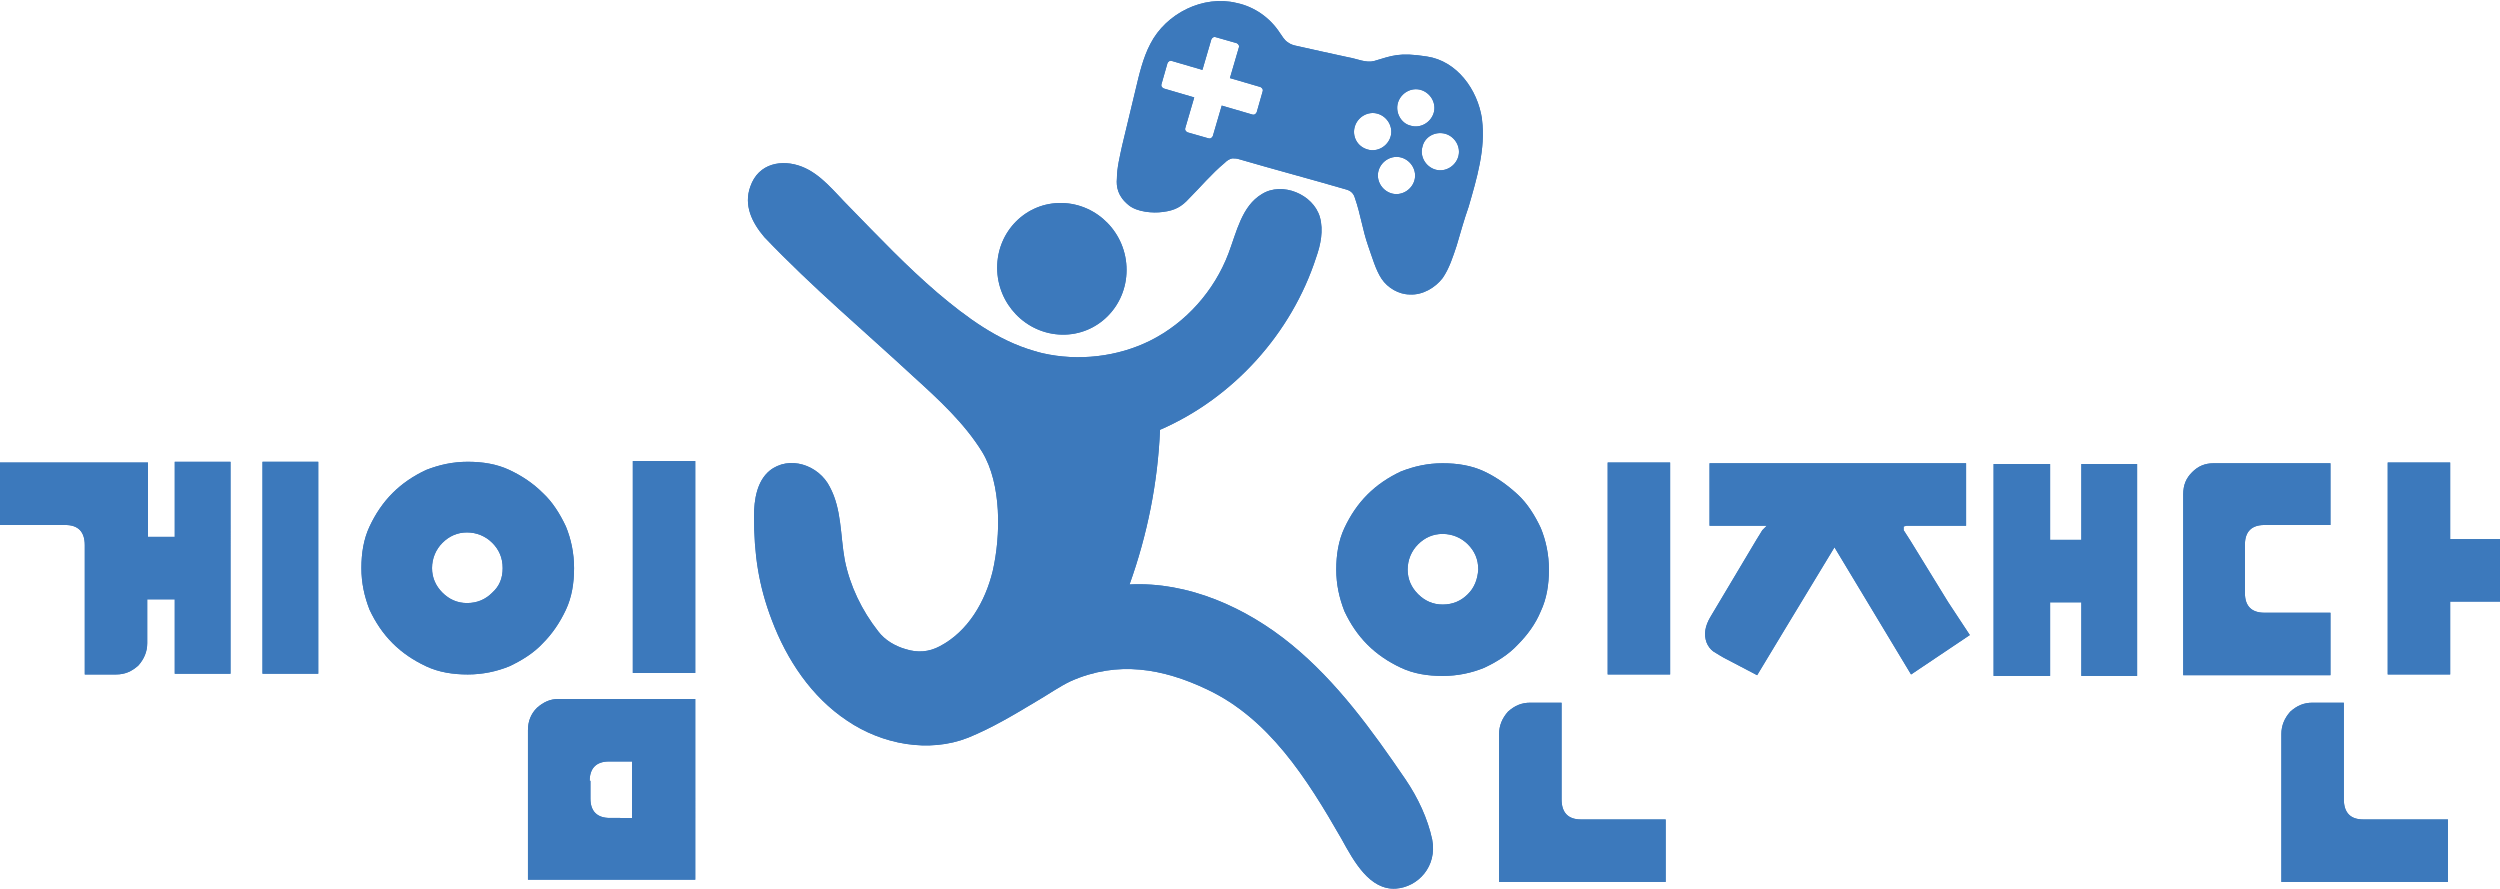 <?xml version="1.0" encoding="utf-8"?>
<!-- Generator: Adobe Illustrator 23.0.0, SVG Export Plug-In . SVG Version: 6.00 Build 0)  -->
<svg version="1.1" id="레이어_1" xmlns="http://www.w3.org/2000/svg" xmlns:xlink="http://www.w3.org/1999/xlink" x="0px"
	 y="0px" viewBox="0 0 336.2 119.6" style="enable-background:new 0 0 336.2 119.6;" xml:space="preserve">
<style type="text/css">
	.st0{fill:#3C79BC;}
</style>
<g>
	<path class="st0" d="M142.8,45c4.8,0.1,8.7-3.8,8.7-8.7c0-4.9-3.9-8.9-8.7-9c-4.8-0.1-8.7,3.8-8.7,8.7
		C134.1,40.9,138,44.9,142.8,45"/>
	<path class="st0" d="M142.8,45c4.8,0.1,8.7-3.8,8.7-8.7c0-4.9-3.9-8.9-8.7-9c-4.8-0.1-8.7,3.8-8.7,8.7
		C134.1,40.9,138,44.9,142.8,45"/>
	<path class="st0" d="M189,104.8c-4.5-6.6-9.2-13.1-15.3-18.1c-6.1-5-13.9-8.5-21.8-8.1c2.4-6.7,3.8-13.7,4.1-20.8
		c9.9-4.3,17.7-13,21-23.2c0.6-1.7,1-3.6,0.5-5.4c-0.9-3.1-5.1-4.8-7.8-3.1c-2.7,1.6-3.4,5.1-4.5,8c-1.9,5-5.7,9.3-10.5,11.7
		c-4.4,2.2-9.7,2.8-14.5,1.7c-0.4-0.1-0.8-0.2-1.1-0.3c-4.9-1.4-9.1-4.5-13-7.8c-4.2-3.6-7.8-7.4-11.9-11.6c-2-2-3.8-4.4-6.4-5.4
		c-2.6-1-5.8-0.5-6.9,2.7c-0.9,2.5,0.2,4.8,1.9,6.8c6.6,6.9,13.3,12.5,20.1,18.8c3.3,3,6.8,6.2,9.2,10.1c2.6,4.3,2.5,11.2,1.4,16
		c-1,4.1-3.3,8.1-7.1,10.1c-1.5,0.8-3,0.9-4.6,0.4c-1.4-0.4-2.8-1.2-3.7-2.4c-2.2-2.8-3.8-6.1-4.5-9.6c-0.6-3.3-0.4-6.8-2-9.8
		c-1.5-3-5.5-4.3-8.1-2.2c-1.7,1.4-2.1,3.9-2.1,6.1c0,5.1,0.6,9.3,2.4,14c2,5.3,5.3,10.3,10.1,13.5c4.7,3.2,11,4.4,16.3,2.3
		c3.2-1.3,6.2-3.1,9.2-4.9c1.4-0.8,3.1-2,4.6-2.7c6.3-2.8,12.4-1.7,18.3,1.1c8.3,3.9,13.4,11.9,18.1,20.1c1.7,3.1,3.8,6.9,7.3,6.7
		c3-0.2,5.6-3,4.9-6.6C192,110.1,190.7,107.3,189,104.8"/>
	<path class="st0" d="M189,104.8c-4.5-6.6-9.2-13.1-15.3-18.1c-6.1-5-13.9-8.5-21.8-8.1c2.4-6.7,3.8-13.7,4.1-20.8
		c9.9-4.3,17.7-13,21-23.2c0.6-1.7,1-3.6,0.5-5.4c-0.9-3.1-5.1-4.8-7.8-3.1c-2.7,1.6-3.4,5.1-4.5,8c-1.9,5-5.7,9.3-10.5,11.7
		c-4.4,2.2-9.7,2.8-14.5,1.7c-0.4-0.1-0.8-0.2-1.1-0.3c-4.9-1.4-9.1-4.5-13-7.8c-4.2-3.6-7.8-7.4-11.9-11.6c-2-2-3.8-4.4-6.4-5.4
		c-2.6-1-5.8-0.5-6.9,2.7c-0.9,2.5,0.2,4.8,1.9,6.8c6.6,6.9,13.3,12.5,20.1,18.8c3.3,3,6.8,6.2,9.2,10.1c2.6,4.3,2.5,11.2,1.4,16
		c-1,4.1-3.3,8.1-7.1,10.1c-1.5,0.8-3,0.9-4.6,0.4c-1.4-0.4-2.8-1.2-3.7-2.4c-2.2-2.8-3.8-6.1-4.5-9.6c-0.6-3.3-0.4-6.8-2-9.8
		c-1.5-3-5.5-4.3-8.1-2.2c-1.7,1.4-2.1,3.9-2.1,6.1c0,5.1,0.6,9.3,2.4,14c2,5.3,5.3,10.3,10.1,13.5c4.7,3.2,11,4.4,16.3,2.3
		c3.2-1.3,6.2-3.1,9.2-4.9c1.4-0.8,3.1-2,4.6-2.7c6.3-2.8,12.4-1.7,18.3,1.1c8.3,3.9,13.4,11.9,18.1,20.1c1.7,3.1,3.8,6.9,7.3,6.7
		c3-0.2,5.6-3,4.9-6.6C192,110.1,190.7,107.3,189,104.8"/>
	<path class="st0" d="M151.8,27.6c1.1,0.9,3.2,1.1,4.6,0.9c1.6-0.2,2.5-0.7,3.5-1.8c1.6-1.6,3-3.3,4.8-4.8c0.3-0.3,0.6-0.5,1-0.6
		c0.3,0,0.6,0,0.9,0.1c4.8,1.4,9.7,2.7,14.5,4.1c0.3,0.1,0.5,0.2,0.7,0.4c0.2,0.2,0.3,0.4,0.4,0.7c0.8,2.3,1,4.2,1.8,6.5
		c0.5,1.4,1,3.2,1.8,4.4c0.8,1.2,2.3,2.1,3.8,2.1c1.7,0.1,3.4-0.9,4.4-2.2c0.9-1.3,1.4-2.9,1.9-4.4c0.5-1.7,1-3.5,1.6-5.2
		c1.1-3.8,2.3-7.8,1.8-11.7c0,0,0-0.1,0-0.1c-0.6-4-3.4-7.8-7.4-8.4c-3.8-0.6-4.7-0.1-7.1,0.6c-1.1,0.3-2.3-0.3-3.5-0.5
		c-2.3-0.5-4.6-1-6.8-1.5c-0.5-0.1-0.9-0.2-1.3-0.5c-0.5-0.3-0.8-0.9-1.1-1.3c-1.3-2-3.4-3.5-5.8-4c-4.5-1.1-9.5,1.4-11.6,5.5
		c-1,1.9-1.5,4.1-2,6.2c-0.6,2.5-1.2,5-1.8,7.5c-0.3,1.4-0.7,3-0.7,4.4C150.1,25.1,150.3,26.4,151.8,27.6 M190.2,24.3
		c-0.4,1.3-1.8,2.1-3.1,1.7c-1.3-0.4-2.1-1.8-1.7-3.1c0.4-1.3,1.8-2.1,3.1-1.7C189.8,21.6,190.6,23,190.2,24.3 M194.4,18
		c1.3,0.4,2.1,1.8,1.7,3.1c-0.4,1.3-1.8,2.1-3.1,1.7c-1.3-0.4-2.1-1.8-1.7-3.1C191.6,18.4,193,17.6,194.4,18 M188,13.8
		c0.4-1.3,1.8-2.1,3.1-1.7c1.3,0.4,2.1,1.8,1.7,3.1c-0.4,1.3-1.8,2.1-3.1,1.7C188.4,16.6,187.6,15.1,188,13.8 M182.2,17
		c0.4-1.3,1.8-2.1,3.1-1.7c1.3,0.4,2.1,1.8,1.7,3.1c-0.4,1.3-1.8,2.1-3.1,1.7C182.5,19.7,181.8,18.3,182.2,17 M156.2,11.3l0.8-2.8
		c0.1-0.2,0.3-0.4,0.6-0.3l4.1,1.2l1.2-4.1c0.1-0.2,0.3-0.4,0.6-0.3l2.8,0.8c0.2,0.1,0.4,0.3,0.3,0.6l-1.2,4.1l4.1,1.2
		c0.2,0.1,0.4,0.3,0.3,0.6l-0.8,2.8c-0.1,0.2-0.3,0.4-0.6,0.3l-4.1-1.2l-1.2,4.1c-0.1,0.2-0.3,0.4-0.6,0.3l-2.8-0.8
		c-0.2-0.1-0.4-0.3-0.3-0.6l1.2-4.1l-4.1-1.2C156.3,11.8,156.1,11.6,156.2,11.3"/>
	<path class="st0" d="M151.8,27.6c1.1,0.9,3.2,1.1,4.6,0.9c1.6-0.2,2.5-0.7,3.5-1.8c1.6-1.6,3-3.3,4.8-4.8c0.3-0.3,0.6-0.5,1-0.6
		c0.3,0,0.6,0,0.9,0.1c4.8,1.4,9.7,2.7,14.5,4.1c0.3,0.1,0.5,0.2,0.7,0.4c0.2,0.2,0.3,0.4,0.4,0.7c0.8,2.3,1,4.2,1.8,6.5
		c0.5,1.4,1,3.2,1.8,4.4c0.8,1.2,2.3,2.1,3.8,2.1c1.7,0.1,3.4-0.9,4.4-2.2c0.9-1.3,1.4-2.9,1.9-4.4c0.5-1.7,1-3.5,1.6-5.2
		c1.1-3.8,2.3-7.8,1.8-11.7c0,0,0-0.1,0-0.1c-0.6-4-3.4-7.8-7.4-8.4c-3.8-0.6-4.7-0.1-7.1,0.6c-1.1,0.3-2.3-0.3-3.5-0.5
		c-2.3-0.5-4.6-1-6.8-1.5c-0.5-0.1-0.9-0.2-1.3-0.5c-0.5-0.3-0.8-0.9-1.1-1.3c-1.3-2-3.4-3.5-5.8-4c-4.5-1.1-9.5,1.4-11.6,5.5
		c-1,1.9-1.5,4.1-2,6.2c-0.6,2.5-1.2,5-1.8,7.5c-0.3,1.4-0.7,3-0.7,4.4C150.1,25.1,150.3,26.4,151.8,27.6 M190.2,24.3
		c-0.4,1.3-1.8,2.1-3.1,1.7c-1.3-0.4-2.1-1.8-1.7-3.1c0.4-1.3,1.8-2.1,3.1-1.7C189.8,21.6,190.6,23,190.2,24.3 M194.4,18
		c1.3,0.4,2.1,1.8,1.7,3.1c-0.4,1.3-1.8,2.1-3.1,1.7c-1.3-0.4-2.1-1.8-1.7-3.1C191.6,18.4,193,17.6,194.4,18 M188,13.8
		c0.4-1.3,1.8-2.1,3.1-1.7c1.3,0.4,2.1,1.8,1.7,3.1c-0.4,1.3-1.8,2.1-3.1,1.7C188.4,16.6,187.6,15.1,188,13.8 M182.2,17
		c0.4-1.3,1.8-2.1,3.1-1.7c1.3,0.4,2.1,1.8,1.7,3.1c-0.4,1.3-1.8,2.1-3.1,1.7C182.5,19.7,181.8,18.3,182.2,17 M156.2,11.3l0.8-2.8
		c0.1-0.2,0.3-0.4,0.6-0.3l4.1,1.2l1.2-4.1c0.1-0.2,0.3-0.4,0.6-0.3l2.8,0.8c0.2,0.1,0.4,0.3,0.3,0.6l-1.2,4.1l4.1,1.2
		c0.2,0.1,0.4,0.3,0.3,0.6l-0.8,2.8c-0.1,0.2-0.3,0.4-0.6,0.3l-4.1-1.2l-1.2,4.1c-0.1,0.2-0.3,0.4-0.6,0.3l-2.8-0.8
		c-0.2-0.1-0.4-0.3-0.3-0.6l1.2-4.1l-4.1-1.2C156.3,11.8,156.1,11.6,156.2,11.3"/>
	<path class="st0" d="M23.6,72.2h-3.7v-10H0v8.4h8.8c1.7,0,2.6,0.9,2.6,2.7v17.4h4.2c1.2,0,2.1-0.4,3-1.2c0.8-0.9,1.2-1.9,1.2-3
		v-5.9h3.7v10h7.5V62.1h-7.5V72.2z"/>
	<path class="st0" d="M23.6,72.2h-3.7v-10H0v8.4h8.8c1.7,0,2.6,0.9,2.6,2.7v17.4h4.2c1.2,0,2.1-0.4,3-1.2c0.8-0.9,1.2-1.9,1.2-3
		v-5.9h3.7v10h7.5V62.1h-7.5V72.2z"/>
	<rect x="35.3" y="62.1" class="st0" width="7.5" height="28.5"/>
	<rect x="35.3" y="62.1" class="st0" width="7.5" height="28.5"/>
	<path class="st0" d="M76.1,82c0.8-1.7,1.1-3.6,1.1-5.6c0-2-0.4-3.9-1.1-5.6c-0.8-1.7-1.8-3.3-3.1-4.5c-1.3-1.3-2.8-2.3-4.5-3.1
		c-1.7-0.8-3.6-1.1-5.6-1.1c-2,0-3.8,0.4-5.6,1.1c-1.7,0.8-3.2,1.8-4.5,3.1c-1.3,1.3-2.3,2.8-3.1,4.5c-0.8,1.7-1.1,3.6-1.1,5.6
		c0,2,0.4,3.8,1.1,5.6c0.8,1.7,1.8,3.2,3.1,4.5c1.3,1.3,2.8,2.3,4.5,3.1c1.7,0.8,3.6,1.1,5.6,1.1c2,0,3.9-0.4,5.6-1.1
		c1.7-0.8,3.3-1.8,4.5-3.1C74.3,85.2,75.3,83.7,76.1,82 M66.2,79.7c-0.9,0.9-2,1.4-3.4,1.4c-1.3,0-2.4-0.5-3.3-1.4
		c-0.9-0.9-1.4-2-1.4-3.3c0-1.3,0.5-2.5,1.4-3.4c0.9-0.9,2-1.4,3.3-1.4c1.3,0,2.5,0.5,3.4,1.4c0.9,0.9,1.4,2,1.4,3.4
		C67.6,77.7,67.2,78.8,66.2,79.7"/>
	<path class="st0" d="M76.1,82c0.8-1.7,1.1-3.6,1.1-5.6c0-2-0.4-3.9-1.1-5.6c-0.8-1.7-1.8-3.3-3.1-4.5c-1.3-1.3-2.8-2.3-4.5-3.1
		c-1.7-0.8-3.6-1.1-5.6-1.1c-2,0-3.8,0.4-5.6,1.1c-1.7,0.8-3.2,1.8-4.5,3.1c-1.3,1.3-2.3,2.8-3.1,4.5c-0.8,1.7-1.1,3.6-1.1,5.6
		c0,2,0.4,3.8,1.1,5.6c0.8,1.7,1.8,3.2,3.1,4.5c1.3,1.3,2.8,2.3,4.5,3.1c1.7,0.8,3.6,1.1,5.6,1.1c2,0,3.9-0.4,5.6-1.1
		c1.7-0.8,3.3-1.8,4.5-3.1C74.3,85.2,75.3,83.7,76.1,82 M66.2,79.7c-0.9,0.9-2,1.4-3.4,1.4c-1.3,0-2.4-0.5-3.3-1.4
		c-0.9-0.9-1.4-2-1.4-3.3c0-1.3,0.5-2.5,1.4-3.4c0.9-0.9,2-1.4,3.3-1.4c1.3,0,2.5,0.5,3.4,1.4c0.9,0.9,1.4,2,1.4,3.4
		C67.6,77.7,67.2,78.8,66.2,79.7"/>
	<rect x="85.1" y="62" class="st0" width="8.4" height="28.5"/>
	<rect x="85.1" y="62" class="st0" width="8.4" height="28.5"/>
	<path class="st0" d="M72.2,95.2c-0.8,0.8-1.2,1.8-1.2,3v20.1h22.5V94H75.1C74,94,73.1,94.4,72.2,95.2 M79.3,105
		c0-1.7,0.9-2.6,2.6-2.6H85v7.6H82c-1.7,0-2.6-0.9-2.6-2.6V105z"/>
	<path class="st0" d="M72.2,95.2c-0.8,0.8-1.2,1.8-1.2,3v20.1h22.5V94H75.1C74,94,73.1,94.4,72.2,95.2 M79.3,105
		c0-1.7,0.9-2.6,2.6-2.6H85v7.6H82c-1.7,0-2.6-0.9-2.6-2.6V105z"/>
	<rect x="216.2" y="62.2" class="st0" width="8.4" height="28.5"/>
	<rect x="216.2" y="62.2" class="st0" width="8.4" height="28.5"/>
	<path class="st0" d="M210,107.5V94.5h-4.2c-1.2,0-2.1,0.4-3,1.2c-0.8,0.9-1.2,1.9-1.2,3v19.9H224v-8.4h-11.4
		C210.9,110.2,210,109.3,210,107.5"/>
	<path class="st0" d="M210,107.5V94.5h-4.2c-1.2,0-2.1,0.4-3,1.2c-0.8,0.9-1.2,1.9-1.2,3v19.9H224v-8.4h-11.4
		C210.9,110.2,210,109.3,210,107.5"/>
	<path class="st0" d="M207.2,82.2c0.8-1.7,1.1-3.6,1.1-5.6c0-2-0.4-3.9-1.1-5.6c-0.8-1.7-1.8-3.3-3.1-4.5s-2.8-2.3-4.5-3.1
		c-1.7-0.8-3.6-1.1-5.6-1.1c-2,0-3.8,0.4-5.6,1.1c-1.7,0.8-3.2,1.8-4.5,3.1s-2.3,2.8-3.1,4.5c-0.8,1.7-1.1,3.6-1.1,5.6
		c0,2,0.4,3.8,1.1,5.6c0.8,1.7,1.8,3.2,3.1,4.5s2.8,2.3,4.5,3.1c1.7,0.8,3.6,1.1,5.6,1.1c2,0,3.9-0.4,5.6-1.1
		c1.7-0.8,3.3-1.8,4.5-3.1C205.4,85.4,206.5,83.9,207.2,82.2 M197.4,79.9c-0.9,0.9-2,1.4-3.4,1.4c-1.3,0-2.4-0.5-3.3-1.4
		c-0.9-0.9-1.4-2-1.4-3.3c0-1.3,0.5-2.5,1.4-3.4c0.9-0.9,2-1.4,3.3-1.4c1.3,0,2.5,0.5,3.4,1.4c0.9,0.9,1.4,2,1.4,3.4
		C198.7,77.9,198.3,79,197.4,79.9"/>
	<path class="st0" d="M207.2,82.2c0.8-1.7,1.1-3.6,1.1-5.6c0-2-0.4-3.9-1.1-5.6c-0.8-1.7-1.8-3.3-3.1-4.5s-2.8-2.3-4.5-3.1
		c-1.7-0.8-3.6-1.1-5.6-1.1c-2,0-3.8,0.4-5.6,1.1c-1.7,0.8-3.2,1.8-4.5,3.1s-2.3,2.8-3.1,4.5c-0.8,1.7-1.1,3.6-1.1,5.6
		c0,2,0.4,3.8,1.1,5.6c0.8,1.7,1.8,3.2,3.1,4.5s2.8,2.3,4.5,3.1c1.7,0.8,3.6,1.1,5.6,1.1c2,0,3.9-0.4,5.6-1.1
		c1.7-0.8,3.3-1.8,4.5-3.1C205.4,85.4,206.5,83.9,207.2,82.2 M197.4,79.9c-0.9,0.9-2,1.4-3.4,1.4c-1.3,0-2.4-0.5-3.3-1.4
		c-0.9-0.9-1.4-2-1.4-3.3c0-1.3,0.5-2.5,1.4-3.4c0.9-0.9,2-1.4,3.3-1.4c1.3,0,2.5,0.5,3.4,1.4c0.9,0.9,1.4,2,1.4,3.4
		C198.7,77.9,198.3,79,197.4,79.9"/>
	<path class="st0" d="M256.9,72.7l-0.9-1.4v-0.5l0.4-0.1h8v-8.4h-34.5v8.4h7.7l-0.6,0.6l-0.8,1.3L230,83c-0.7,1.2-0.9,2.3-0.5,3.4
		c0.2,0.5,0.5,0.9,0.9,1.2c0.5,0.3,1.1,0.7,1.7,1l4.2,2.2l3.8-6.3l6.6-10.9L257,90.7l7.9-5.3L262,81L256.9,72.7z"/>
	<path class="st0" d="M256.9,72.7l-0.9-1.4v-0.5l0.4-0.1h8v-8.4h-34.5v8.4h7.7l-0.6,0.6l-0.8,1.3L230,83c-0.7,1.2-0.9,2.3-0.5,3.4
		c0.2,0.5,0.5,0.9,0.9,1.2c0.5,0.3,1.1,0.7,1.7,1l4.2,2.2l3.8-6.3l6.6-10.9L257,90.7l7.9-5.3L262,81L256.9,72.7z"/>
	<polygon class="st0" points="279.9,72.6 275.7,72.6 275.7,62.4 268.1,62.4 268.1,90.9 275.7,90.9 275.7,81 279.9,81 279.9,90.9 
		287.4,90.9 287.4,62.4 279.9,62.4 	"/>
	<polygon class="st0" points="279.9,72.6 275.7,72.6 275.7,62.4 268.1,62.4 268.1,90.9 275.7,90.9 275.7,81 279.9,81 279.9,90.9 
		287.4,90.9 287.4,62.4 279.9,62.4 	"/>
	<path class="st0" d="M315.2,107.5V94.5H311c-1.2,0-2.1,0.4-3,1.2c-0.8,0.9-1.2,1.9-1.2,3v19.9h22.4v-8.4h-11.4
		C316.1,110.2,315.2,109.3,315.2,107.5"/>
	<path class="st0" d="M315.2,107.5V94.5H311c-1.2,0-2.1,0.4-3,1.2c-0.8,0.9-1.2,1.9-1.2,3v19.9h22.4v-8.4h-11.4
		C316.1,110.2,315.2,109.3,315.2,107.5"/>
	<path class="st0" d="M313.4,82.4h-8.9c-1.7,0-2.6-0.9-2.6-2.6v-6.6c0-1.7,0.9-2.6,2.6-2.6h8.9v-8.3h-15.7c-1.2,0-2.1,0.4-2.9,1.2
		l0,0c-0.8,0.8-1.2,1.7-1.2,3v24.3h19.8V82.4z"/>
	<path class="st0" d="M313.4,82.4h-8.9c-1.7,0-2.6-0.9-2.6-2.6v-6.6c0-1.7,0.9-2.6,2.6-2.6h8.9v-8.3h-15.7c-1.2,0-2.1,0.4-2.9,1.2
		l0,0c-0.8,0.8-1.2,1.7-1.2,3v24.3h19.8V82.4z"/>
	<polygon class="st0" points="329.5,62.2 321.1,62.2 321.1,90.7 329.5,90.7 329.5,80.9 336.2,80.9 336.2,72.5 329.5,72.5 	"/>
	<polygon class="st0" points="329.5,62.2 321.1,62.2 321.1,90.7 329.5,90.7 329.5,80.9 336.2,80.9 336.2,72.5 329.5,72.5 	"/>
</g>
</svg>
